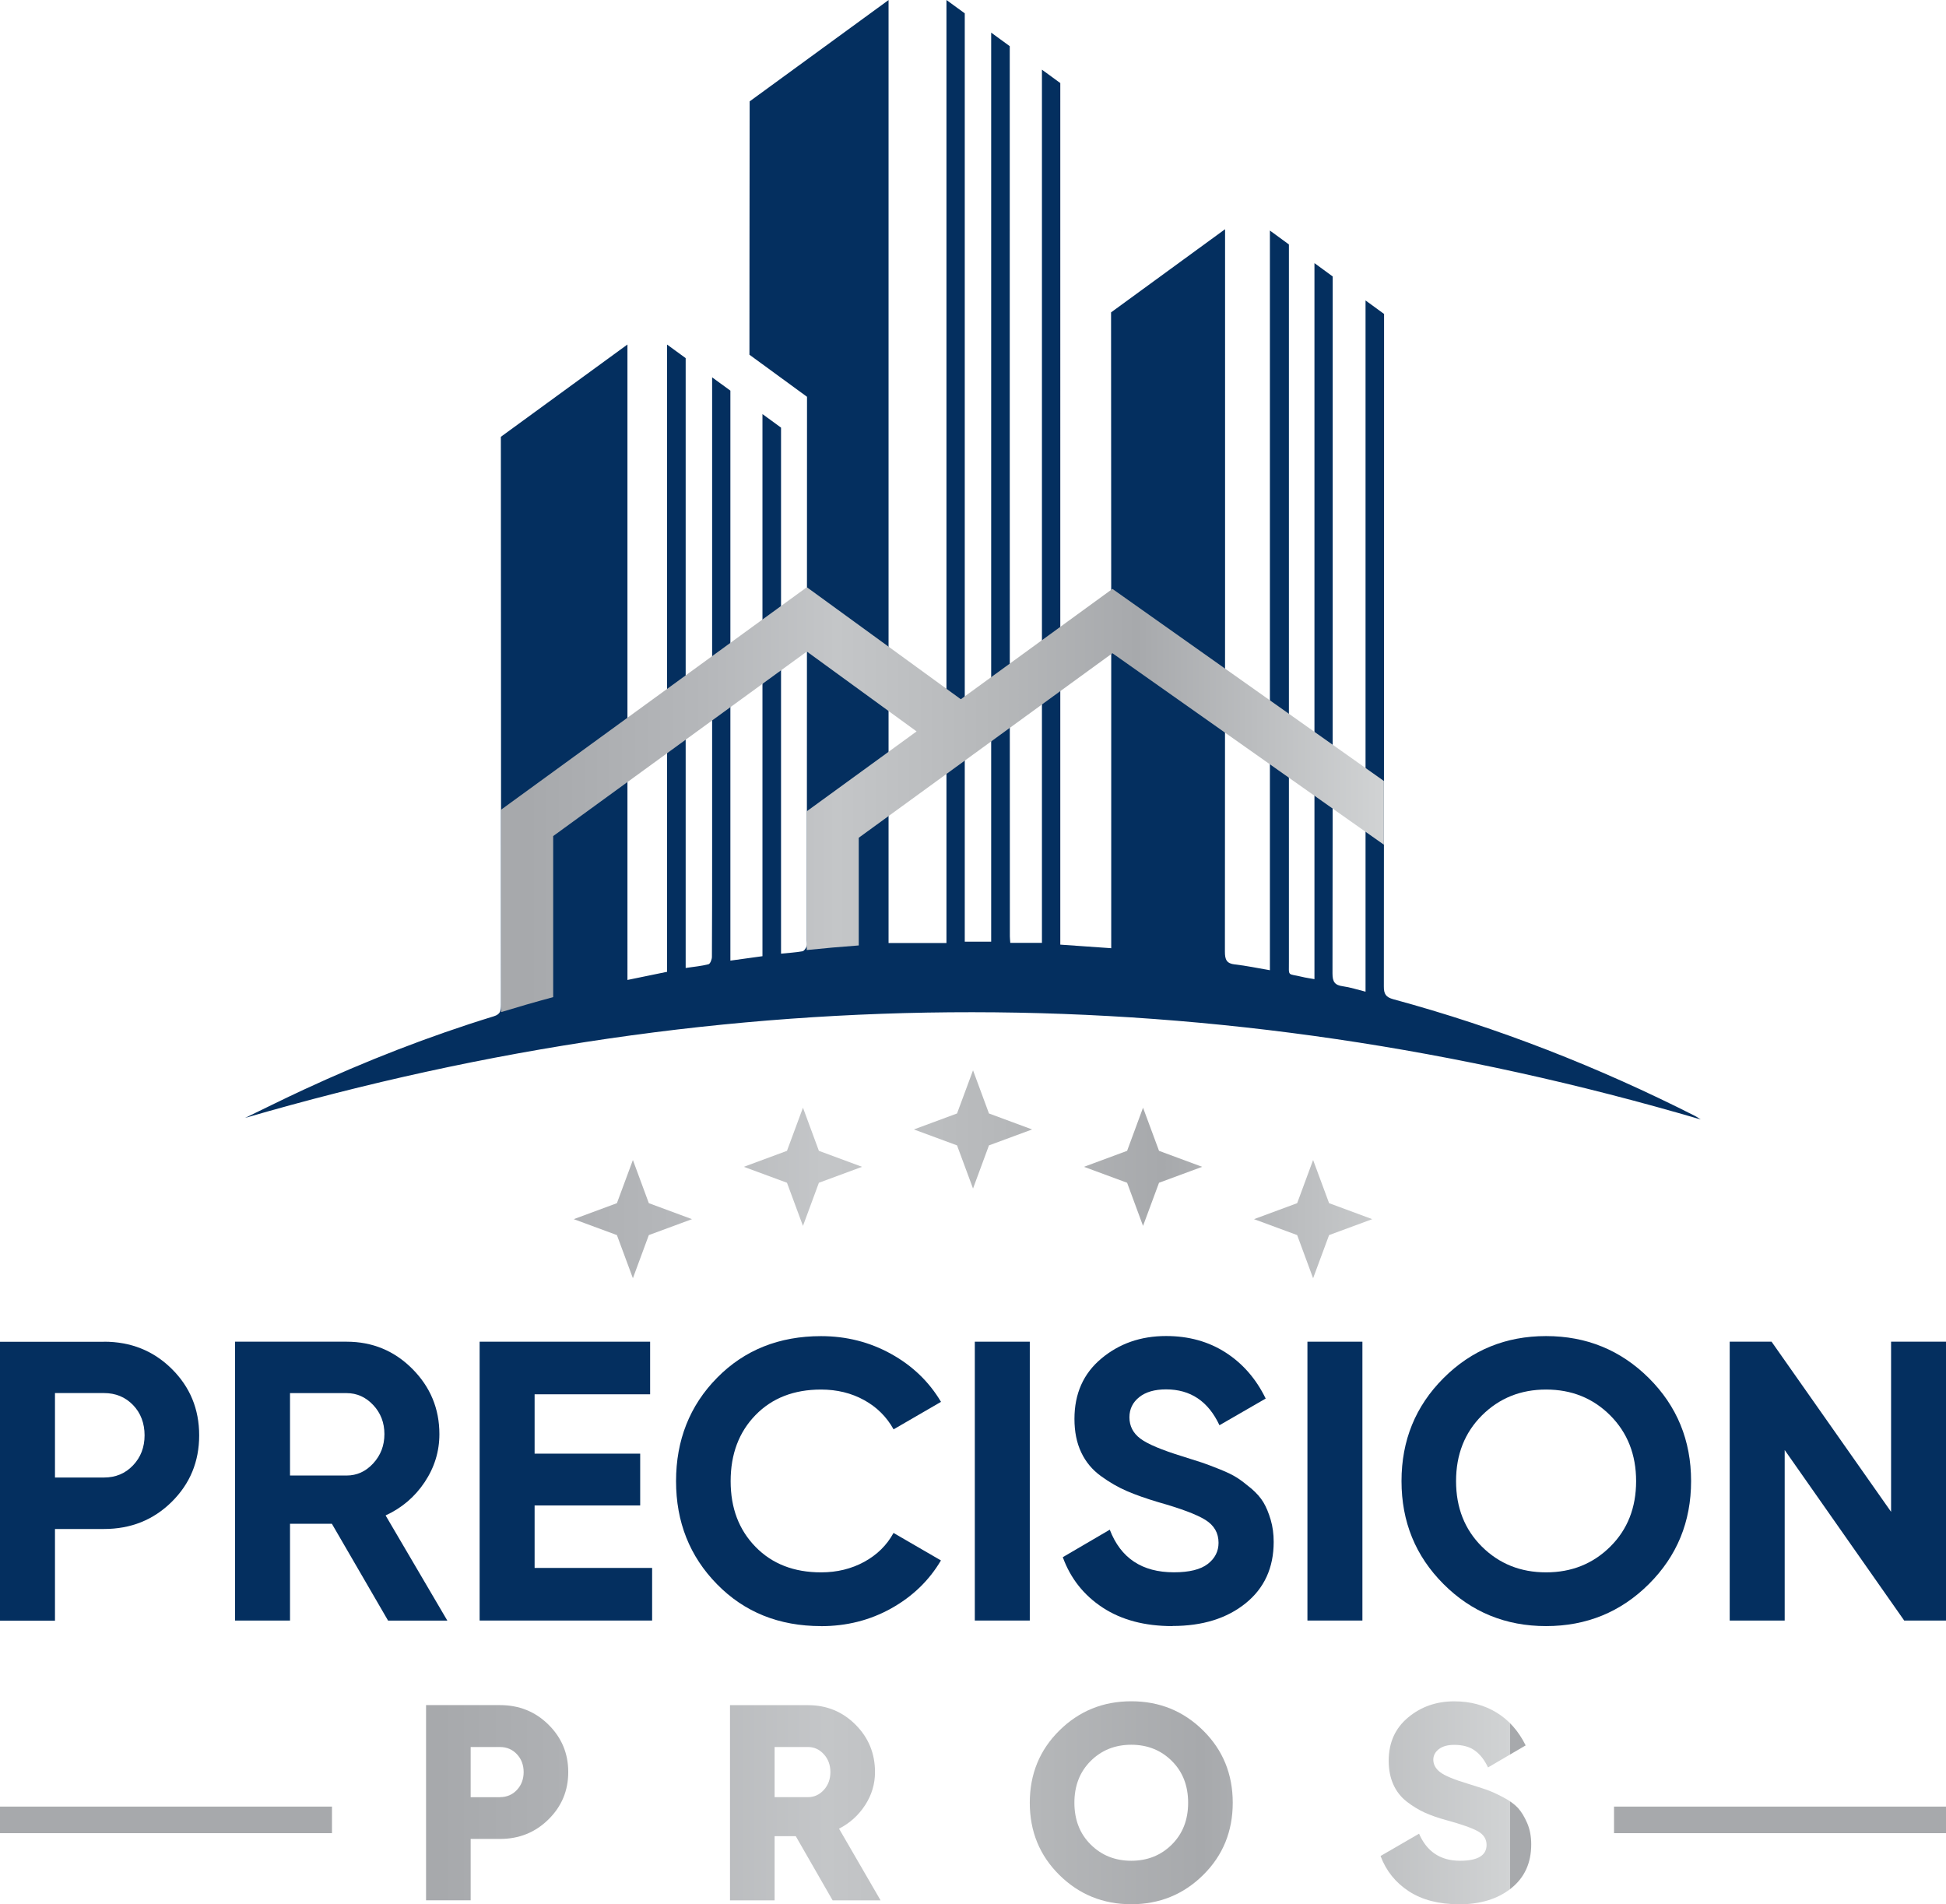 <?xml version="1.0" encoding="UTF-8"?>
<svg xmlns="http://www.w3.org/2000/svg" xmlns:xlink="http://www.w3.org/1999/xlink" id="Layer_2" data-name="Layer 2" viewBox="0 0 360.33 352.61">
  <defs>
    <style>
      .cls-1 {
        fill: url(#linear-gradient-8);
      }

      .cls-2 {
        fill: url(#linear-gradient-7);
      }

      .cls-3 {
        fill: url(#linear-gradient-5);
      }

      .cls-4 {
        fill: url(#linear-gradient-6);
      }

      .cls-5 {
        fill: url(#linear-gradient-9);
      }

      .cls-6 {
        fill: url(#linear-gradient-4);
      }

      .cls-7 {
        fill: url(#linear-gradient-3);
      }

      .cls-8 {
        fill: url(#linear-gradient-2);
      }

      .cls-9 {
        fill: url(#linear-gradient);
      }

      .cls-10 {
        fill: url(#linear-gradient-10);
      }

      .cls-11 {
        fill: url(#linear-gradient-11);
      }

      .cls-12 {
        fill: url(#linear-gradient-12);
      }

      .cls-13 {
        fill: #042f5f;
      }
    </style>
    <linearGradient id="linear-gradient" x1="75.41" y1="90.23" x2="279.61" y2="90.23" gradientTransform="translate(0 424.02) scale(1 -1)" gradientUnits="userSpaceOnUse">
      <stop offset=".03" stop-color="#a7a9ac"></stop>
      <stop offset=".23" stop-color="#b5b7ba"></stop>
      <stop offset=".38" stop-color="#c4c6c8"></stop>
      <stop offset=".57" stop-color="#b5b7b9"></stop>
      <stop offset=".72" stop-color="#a7a9ac"></stop>
      <stop offset="1" stop-color="#d1d3d4"></stop>
      <stop offset="1" stop-color="#a7a9ac"></stop>
    </linearGradient>
    <linearGradient id="linear-gradient-2" x1="75.41" y1="90.22" x2="279.61" y2="90.22" gradientTransform="translate(0 424.02) scale(1 -1)" gradientUnits="userSpaceOnUse">
      <stop offset=".03" stop-color="#a7a9ac"></stop>
      <stop offset=".23" stop-color="#b5b7ba"></stop>
      <stop offset=".38" stop-color="#c4c6c8"></stop>
      <stop offset=".57" stop-color="#b5b7b9"></stop>
      <stop offset=".72" stop-color="#a7a9ac"></stop>
      <stop offset="1" stop-color="#d1d3d4"></stop>
      <stop offset="1" stop-color="#a7a9ac"></stop>
    </linearGradient>
    <linearGradient id="linear-gradient-3" x1="75.41" y1="90.22" x2="279.61" y2="90.22" gradientTransform="translate(0 424.02) scale(1 -1)" gradientUnits="userSpaceOnUse">
      <stop offset=".03" stop-color="#a7a9ac"></stop>
      <stop offset=".23" stop-color="#b5b7ba"></stop>
      <stop offset=".38" stop-color="#c4c6c8"></stop>
      <stop offset=".57" stop-color="#b5b7b9"></stop>
      <stop offset=".72" stop-color="#a7a9ac"></stop>
      <stop offset="1" stop-color="#d1d3d4"></stop>
      <stop offset="1" stop-color="#a7a9ac"></stop>
    </linearGradient>
    <linearGradient id="linear-gradient-4" x1="75.41" y1="90.21" x2="279.61" y2="90.21" gradientTransform="translate(0 424.02) scale(1 -1)" gradientUnits="userSpaceOnUse">
      <stop offset=".03" stop-color="#a7a9ac"></stop>
      <stop offset=".23" stop-color="#b5b7ba"></stop>
      <stop offset=".38" stop-color="#c4c6c8"></stop>
      <stop offset=".57" stop-color="#b5b7b9"></stop>
      <stop offset=".72" stop-color="#a7a9ac"></stop>
      <stop offset="1" stop-color="#d1d3d4"></stop>
      <stop offset="1" stop-color="#a7a9ac"></stop>
    </linearGradient>
    <linearGradient id="linear-gradient-5" x1="75.41" y1="87.05" x2="279.61" y2="87.05" gradientTransform="translate(0 424.02) scale(1 -1)" gradientUnits="userSpaceOnUse">
      <stop offset=".03" stop-color="#a7a9ac"></stop>
      <stop offset=".23" stop-color="#b5b7ba"></stop>
      <stop offset=".38" stop-color="#c4c6c8"></stop>
      <stop offset=".57" stop-color="#b5b7b9"></stop>
      <stop offset=".72" stop-color="#a7a9ac"></stop>
      <stop offset="1" stop-color="#d1d3d4"></stop>
      <stop offset="1" stop-color="#a7a9ac"></stop>
    </linearGradient>
    <linearGradient id="linear-gradient-6" x1="75.41" y1="87.05" x2="279.61" y2="87.05" gradientTransform="translate(0 424.02) scale(1 -1)" gradientUnits="userSpaceOnUse">
      <stop offset=".03" stop-color="#a7a9ac"></stop>
      <stop offset=".23" stop-color="#b5b7ba"></stop>
      <stop offset=".38" stop-color="#c4c6c8"></stop>
      <stop offset=".57" stop-color="#b5b7b9"></stop>
      <stop offset=".72" stop-color="#a7a9ac"></stop>
      <stop offset="1" stop-color="#d1d3d4"></stop>
      <stop offset="1" stop-color="#a7a9ac"></stop>
    </linearGradient>
    <linearGradient id="linear-gradient-7" x1="82.3" y1="198.29" x2="266.91" y2="198.29" gradientTransform="translate(0 424.02) scale(1 -1)" gradientUnits="userSpaceOnUse">
      <stop offset=".03" stop-color="#a7a9ac"></stop>
      <stop offset=".23" stop-color="#b5b7ba"></stop>
      <stop offset=".38" stop-color="#c4c6c8"></stop>
      <stop offset=".57" stop-color="#b5b7b9"></stop>
      <stop offset=".72" stop-color="#a7a9ac"></stop>
      <stop offset="1" stop-color="#d1d3d4"></stop>
      <stop offset="1" stop-color="#a7a9ac"></stop>
    </linearGradient>
    <linearGradient id="linear-gradient-8" x1="82.3" y1="207.98" x2="266.91" y2="207.98" gradientTransform="translate(0 424.02) scale(1 -1)" gradientUnits="userSpaceOnUse">
      <stop offset=".03" stop-color="#a7a9ac"></stop>
      <stop offset=".23" stop-color="#b5b7ba"></stop>
      <stop offset=".38" stop-color="#c4c6c8"></stop>
      <stop offset=".57" stop-color="#b5b7b9"></stop>
      <stop offset=".72" stop-color="#a7a9ac"></stop>
      <stop offset="1" stop-color="#d1d3d4"></stop>
      <stop offset="1" stop-color="#a7a9ac"></stop>
    </linearGradient>
    <linearGradient id="linear-gradient-9" x1="82.3" y1="214.9" x2="266.91" y2="214.9" gradientTransform="translate(0 424.02) scale(1 -1)" gradientUnits="userSpaceOnUse">
      <stop offset=".03" stop-color="#a7a9ac"></stop>
      <stop offset=".23" stop-color="#b5b7ba"></stop>
      <stop offset=".38" stop-color="#c4c6c8"></stop>
      <stop offset=".57" stop-color="#b5b7b9"></stop>
      <stop offset=".72" stop-color="#a7a9ac"></stop>
      <stop offset="1" stop-color="#d1d3d4"></stop>
      <stop offset="1" stop-color="#a7a9ac"></stop>
    </linearGradient>
    <linearGradient id="linear-gradient-10" x1="82.3" y1="207.98" x2="266.91" y2="207.98" gradientTransform="translate(0 424.02) scale(1 -1)" gradientUnits="userSpaceOnUse">
      <stop offset=".03" stop-color="#a7a9ac"></stop>
      <stop offset=".23" stop-color="#b5b7ba"></stop>
      <stop offset=".38" stop-color="#c4c6c8"></stop>
      <stop offset=".57" stop-color="#b5b7b9"></stop>
      <stop offset=".72" stop-color="#a7a9ac"></stop>
      <stop offset="1" stop-color="#d1d3d4"></stop>
      <stop offset="1" stop-color="#a7a9ac"></stop>
    </linearGradient>
    <linearGradient id="linear-gradient-11" x1="82.3" y1="198.29" x2="266.91" y2="198.29" gradientTransform="translate(0 424.02) scale(1 -1)" gradientUnits="userSpaceOnUse">
      <stop offset=".03" stop-color="#a7a9ac"></stop>
      <stop offset=".23" stop-color="#b5b7ba"></stop>
      <stop offset=".38" stop-color="#c4c6c8"></stop>
      <stop offset=".57" stop-color="#b5b7b9"></stop>
      <stop offset=".72" stop-color="#a7a9ac"></stop>
      <stop offset="1" stop-color="#d1d3d4"></stop>
      <stop offset="1" stop-color="#a7a9ac"></stop>
    </linearGradient>
    <linearGradient id="linear-gradient-12" x1="92.8" y1="275.96" x2="256.25" y2="275.96" gradientTransform="translate(0 424.02) scale(1 -1)" gradientUnits="userSpaceOnUse">
      <stop offset=".03" stop-color="#a7a9ac"></stop>
      <stop offset=".23" stop-color="#b5b7ba"></stop>
      <stop offset=".38" stop-color="#c4c6c8"></stop>
      <stop offset=".57" stop-color="#b5b7b9"></stop>
      <stop offset=".72" stop-color="#a7a9ac"></stop>
      <stop offset="1" stop-color="#d1d3d4"></stop>
      <stop offset="1" stop-color="#a7a9ac"></stop>
    </linearGradient>
  </defs>
  <g id="Layer_1-2" data-name="Layer 1-2">
    <g>
      <g>
        <path class="cls-13" d="M19.25,248.43c4.97,0,9.15,1.67,12.54,5.02,3.39,3.35,5.09,7.45,5.09,12.32s-1.7,8.97-5.09,12.32-7.57,5.02-12.54,5.02h-9.07v16.97H0v-51.63h19.25v-.02ZM19.25,273.58c2.16,0,3.96-.75,5.38-2.25,1.43-1.5,2.14-3.36,2.14-5.57s-.71-4.13-2.14-5.61c-1.43-1.47-3.22-2.21-5.38-2.21h-9.07v15.64h9.07Z"></path>
        <path class="cls-13" d="M71.85,300.06l-10.4-17.92h-7.75v17.92h-10.18v-51.63h20.65c4.77,0,8.83,1.67,12.17,5.02,3.34,3.35,5.02,7.38,5.02,12.1,0,3.2-.91,6.16-2.73,8.89s-4.23,4.78-7.23,6.16l11.43,19.47h-10.99.01ZM53.7,257.94v15.27h10.47c1.92,0,3.56-.75,4.94-2.25,1.38-1.5,2.07-3.31,2.07-5.42s-.69-3.91-2.07-5.38-3.02-2.21-4.94-2.21h-10.47,0Z"></path>
        <path class="cls-13" d="M98.99,290.32h21.76v9.74h-31.94v-51.63h31.57v9.74h-21.39v10.99h19.55v9.59h-19.55v11.58h0Z"></path>
        <path class="cls-13" d="M152.03,301.09c-7.77,0-14.19-2.58-19.25-7.74-5.07-5.16-7.6-11.53-7.6-19.1s2.53-14,7.6-19.14c5.06-5.14,11.48-7.71,19.25-7.71,4.67,0,8.99,1.09,12.95,3.28,3.96,2.19,7.04,5.15,9.26,8.89l-8.78,5.09c-1.28-2.31-3.1-4.12-5.46-5.42-2.36-1.3-5.02-1.95-7.97-1.95-5.02,0-9.06,1.57-12.13,4.72s-4.61,7.23-4.61,12.24,1.54,9.02,4.61,12.17c3.07,3.15,7.12,4.72,12.13,4.72,2.95,0,5.62-.65,8-1.95,2.38-1.3,4.19-3.09,5.42-5.35l8.78,5.09c-2.21,3.74-5.29,6.7-9.22,8.89-3.93,2.19-8.26,3.28-12.98,3.28h0Z"></path>
        <path class="cls-13" d="M180.5,248.43h10.18v51.63h-10.18v-51.63h0Z"></path>
        <path class="cls-13" d="M217.08,301.09c-5.12,0-9.42-1.14-12.91-3.43-3.49-2.29-5.95-5.4-7.38-9.33l8.7-5.09c2.02,5.26,5.97,7.89,11.88,7.89,2.85,0,4.94-.52,6.27-1.55s1.99-2.34,1.99-3.91c0-1.82-.81-3.23-2.43-4.24-1.62-1.01-4.52-2.1-8.7-3.28-2.31-.69-4.27-1.38-5.86-2.07-1.6-.69-3.2-1.61-4.79-2.77-1.6-1.16-2.82-2.62-3.65-4.39-.84-1.77-1.25-3.83-1.25-6.2,0-4.67,1.66-8.4,4.98-11.17,3.32-2.78,7.31-4.17,11.99-4.17,4.18,0,7.86,1.02,11.03,3.06s5.64,4.88,7.41,8.52l-8.56,4.94c-2.07-4.43-5.36-6.64-9.88-6.64-2.12,0-3.78.48-4.98,1.44s-1.81,2.2-1.81,3.73c0,1.62.68,2.94,2.03,3.95s3.95,2.1,7.78,3.28c1.57.49,2.77.87,3.58,1.14.81.27,1.92.69,3.32,1.25,1.4.56,2.48,1.09,3.25,1.59.76.49,1.63,1.16,2.62,1.99.98.84,1.73,1.7,2.25,2.58.52.88.96,1.95,1.33,3.21.37,1.25.55,2.62.55,4.09,0,4.77-1.73,8.56-5.2,11.36s-7.98,4.2-13.54,4.2l-.02.02Z"></path>
        <path class="cls-13" d="M242.09,248.43h10.18v51.63h-10.18v-51.63h0Z"></path>
        <path class="cls-13" d="M305.31,293.31c-5.21,5.19-11.56,7.78-19.03,7.78s-13.81-2.59-18.99-7.78c-5.19-5.19-7.78-11.54-7.78-19.07s2.59-13.88,7.78-19.07,11.52-7.78,18.99-7.78,13.82,2.6,19.03,7.78c5.21,5.19,7.82,11.54,7.82,19.07s-2.61,13.88-7.82,19.07ZM274.4,286.38c3.2,3.17,7.15,4.76,11.88,4.76s8.68-1.59,11.88-4.76,4.79-7.22,4.79-12.13-1.6-8.97-4.79-12.17c-3.2-3.2-7.16-4.79-11.88-4.79s-8.68,1.6-11.88,4.79c-3.2,3.2-4.79,7.25-4.79,12.17s1.6,8.96,4.79,12.13Z"></path>
        <path class="cls-13" d="M350.15,248.43h10.18v51.63h-7.74l-22.13-31.57v31.57h-10.18v-51.63h7.75l22.13,31.5v-31.5h-.01Z"></path>
      </g>
      <g>
        <g>
          <path class="cls-9" d="M92.57,315.72c3.55,0,6.54,1.2,8.98,3.61,2.44,2.41,3.67,5.33,3.67,8.78s-1.22,6.37-3.67,8.78c-2.44,2.41-5.44,3.61-8.98,3.61h-5.42v11.36h-8.26v-36.14h13.68,0ZM92.57,332.76c1.27,0,2.32-.45,3.15-1.34.83-.89,1.24-2,1.24-3.3s-.41-2.41-1.24-3.3c-.83-.89-1.88-1.34-3.15-1.34h-5.42v9.29h5.42Z"></path>
          <path class="cls-8" d="M154.17,351.87l-6.82-11.88h-3.92v11.88h-8.26v-36.14h14.46c3.44,0,6.37,1.2,8.78,3.61,2.41,2.41,3.61,5.33,3.61,8.78,0,2.2-.61,4.24-1.83,6.12s-2.83,3.33-4.83,4.36l7.69,13.27h-8.88ZM143.43,323.47v9.29h6.2c1.14,0,2.11-.45,2.92-1.34.81-.89,1.21-2,1.21-3.3s-.4-2.41-1.21-3.3c-.81-.89-1.78-1.34-2.92-1.34h-6.2Z"></path>
          <path class="cls-7" d="M222.79,347.17c-3.65,3.61-8.09,5.42-13.32,5.42s-9.67-1.81-13.32-5.42c-3.65-3.61-5.47-8.07-5.47-13.37s1.82-9.76,5.47-13.37,8.09-5.42,13.32-5.42,9.67,1.81,13.32,5.42c3.65,3.61,5.47,8.07,5.47,13.37s-1.82,9.76-5.47,13.37h0ZM201.96,341.54c2.01,2,4.52,3,7.51,3s5.5-1,7.51-3,3.02-4.58,3.02-7.74-1.01-5.75-3.02-7.74c-2.01-2-4.52-3-7.51-3s-5.5,1-7.51,3-3.02,4.58-3.02,7.74,1.01,5.75,3.02,7.74Z"></path>
          <path class="cls-6" d="M270.09,352.59c-3.68,0-6.76-.8-9.22-2.4s-4.21-3.78-5.24-6.53l7.13-4.13c1.45,3.34,3.98,5.01,7.59,5.01,3.27,0,4.91-.98,4.91-2.94,0-1.07-.53-1.9-1.57-2.5-1.05-.6-3.02-1.3-5.91-2.09-1.52-.41-2.84-.88-3.98-1.39-1.14-.52-2.25-1.2-3.33-2.04s-1.91-1.9-2.48-3.18c-.57-1.27-.85-2.74-.85-4.39,0-3.34,1.2-6.01,3.59-8,2.39-2,5.24-2.99,8.55-2.99,2.96,0,5.58.7,7.85,2.09,2.27,1.39,4.06,3.42,5.37,6.07l-6.97,4.08c-.65-1.38-1.46-2.42-2.43-3.12-.96-.7-2.24-1.06-3.82-1.06-1.24,0-2.19.27-2.87.8-.67.53-1.01,1.18-1.01,1.94,0,.89.42,1.67,1.27,2.32.84.65,2.59,1.38,5.24,2.17,1.45.45,2.56.81,3.36,1.08.79.28,1.8.73,3.02,1.37,1.22.64,2.15,1.31,2.79,2.01.64.71,1.2,1.63,1.7,2.79.5,1.15.75,2.47.75,3.95,0,3.44-1.24,6.15-3.72,8.13s-5.71,2.97-9.71,2.97v-.02Z"></path>
        </g>
        <rect class="cls-3" y="334.51" width="61.47" height="4.92"></rect>
        <rect class="cls-4" x="298.86" y="334.51" width="61.47" height="4.92"></rect>
      </g>
      <g>
        <polygon class="cls-2" points="120.14 222.78 128.13 225.74 120.14 228.69 117.19 236.68 114.23 228.69 106.24 225.74 114.23 222.78 117.19 214.79 120.14 222.78"></polygon>
        <polygon class="cls-1" points="151.63 213.09 159.62 216.05 151.63 219 148.68 226.99 145.72 219 137.73 216.05 145.72 213.09 148.68 205.1 151.63 213.09"></polygon>
        <polygon class="cls-5" points="183.12 206.17 191.11 209.13 183.12 212.08 180.17 220.07 177.21 212.08 169.22 209.13 177.21 206.17 180.17 198.18 183.12 206.17"></polygon>
        <polygon class="cls-10" points="214.61 213.09 222.6 216.05 214.61 219 211.65 226.99 208.7 219 200.71 216.05 208.7 213.09 211.65 205.1 214.61 213.09"></polygon>
        <polygon class="cls-11" points="246.1 222.78 254.09 225.74 246.1 228.69 243.14 236.68 240.19 228.69 232.2 225.74 240.19 222.78 243.14 214.79 246.1 222.78"></polygon>
      </g>
      <g>
        <path class="cls-13" d="M313.94,206.67c-17.93-9.09-36.55-16.39-55.95-21.65-1.38-.38-1.76-.97-1.75-2.38.04-26.57.04-97.93.04-124.51l-3.43-2.5v127.99c-1.54-.38-2.85-.82-4.19-1-1.49-.2-1.93-.81-1.93-2.36.05-28.09.04-100.97.04-129.07l-3.38-2.47v132.58c-.93-.17-1.65-.26-2.36-.44-2.68-.65-2.37.07-2.37-2.86V45.26l-3.52-2.57v136.96c-2.32-.4-4.38-.84-6.47-1.07-1.56-.17-1.86-.9-1.86-2.37.04-36.3.03-93.88.03-130.18v-3.59l-21.11,15.4c.04,31.42.03,84.11.03,115.52v2.21c-3.21-.22-6.24-.44-9.43-.66V15.38l-3.4-2.48v161.68h-5.86c-.04-.59-.08-.91-.08-1.22,0-23.81-.02-68.9-.02-92.71V8.55l-3.44-2.51v168.32h-4.89V2.47l-3.39-2.47v174.61h-10.72V.01l-25.72,18.76c-.03,15.32-.04,46.91-.04,46.91l10.66,7.79s-.03,74.19-.03,100.65c0,.37.1.78-.03,1.1-.15.36-.47.86-.78.92-1.24.22-2.5.29-3.97.44v-97.4l-3.44-2.51v100.38c-2.01.28-3.88.54-5.94.82v-105.54l-3.38-2.46c0,15.53,0,71.61,0,87.14,0,6.72,0,13.44-.04,20.16,0,.48-.31,1.28-.63,1.37-1.31.34-2.67.46-4.23.69v-112.92l-3.44-2.51v116.14c-2.44.5-4.77.98-7.34,1.51V63.79l-23.44,17.09c.04,28.42.03,76.66.04,105.08,0,1.08-.04,1.82-1.35,2.22-12.04,3.7-23.75,8.28-35.18,13.58-3.65,1.69-7.26,3.49-10.88,5.24,89.78-26.13,179.49-26.17,269.54.28-.55-.35-.77-.51-1-.62h.02Z"></path>
        <path class="cls-12" d="M205.99,109.04l-28.08,20.43-28.51-20.74-56.6,41.18v37.49c3.08-.94,6.29-1.87,9.63-2.77v-29.82l46.97-34.17,20.32,14.79-20.34,14.79v25.69c3.16-.33,6.37-.61,9.63-.85v-19.94l46.97-34.17,50.27,35.46v-11.8l-50.27-35.57h.01Z"></path>
      </g>
    </g>
  </g>
</svg>

